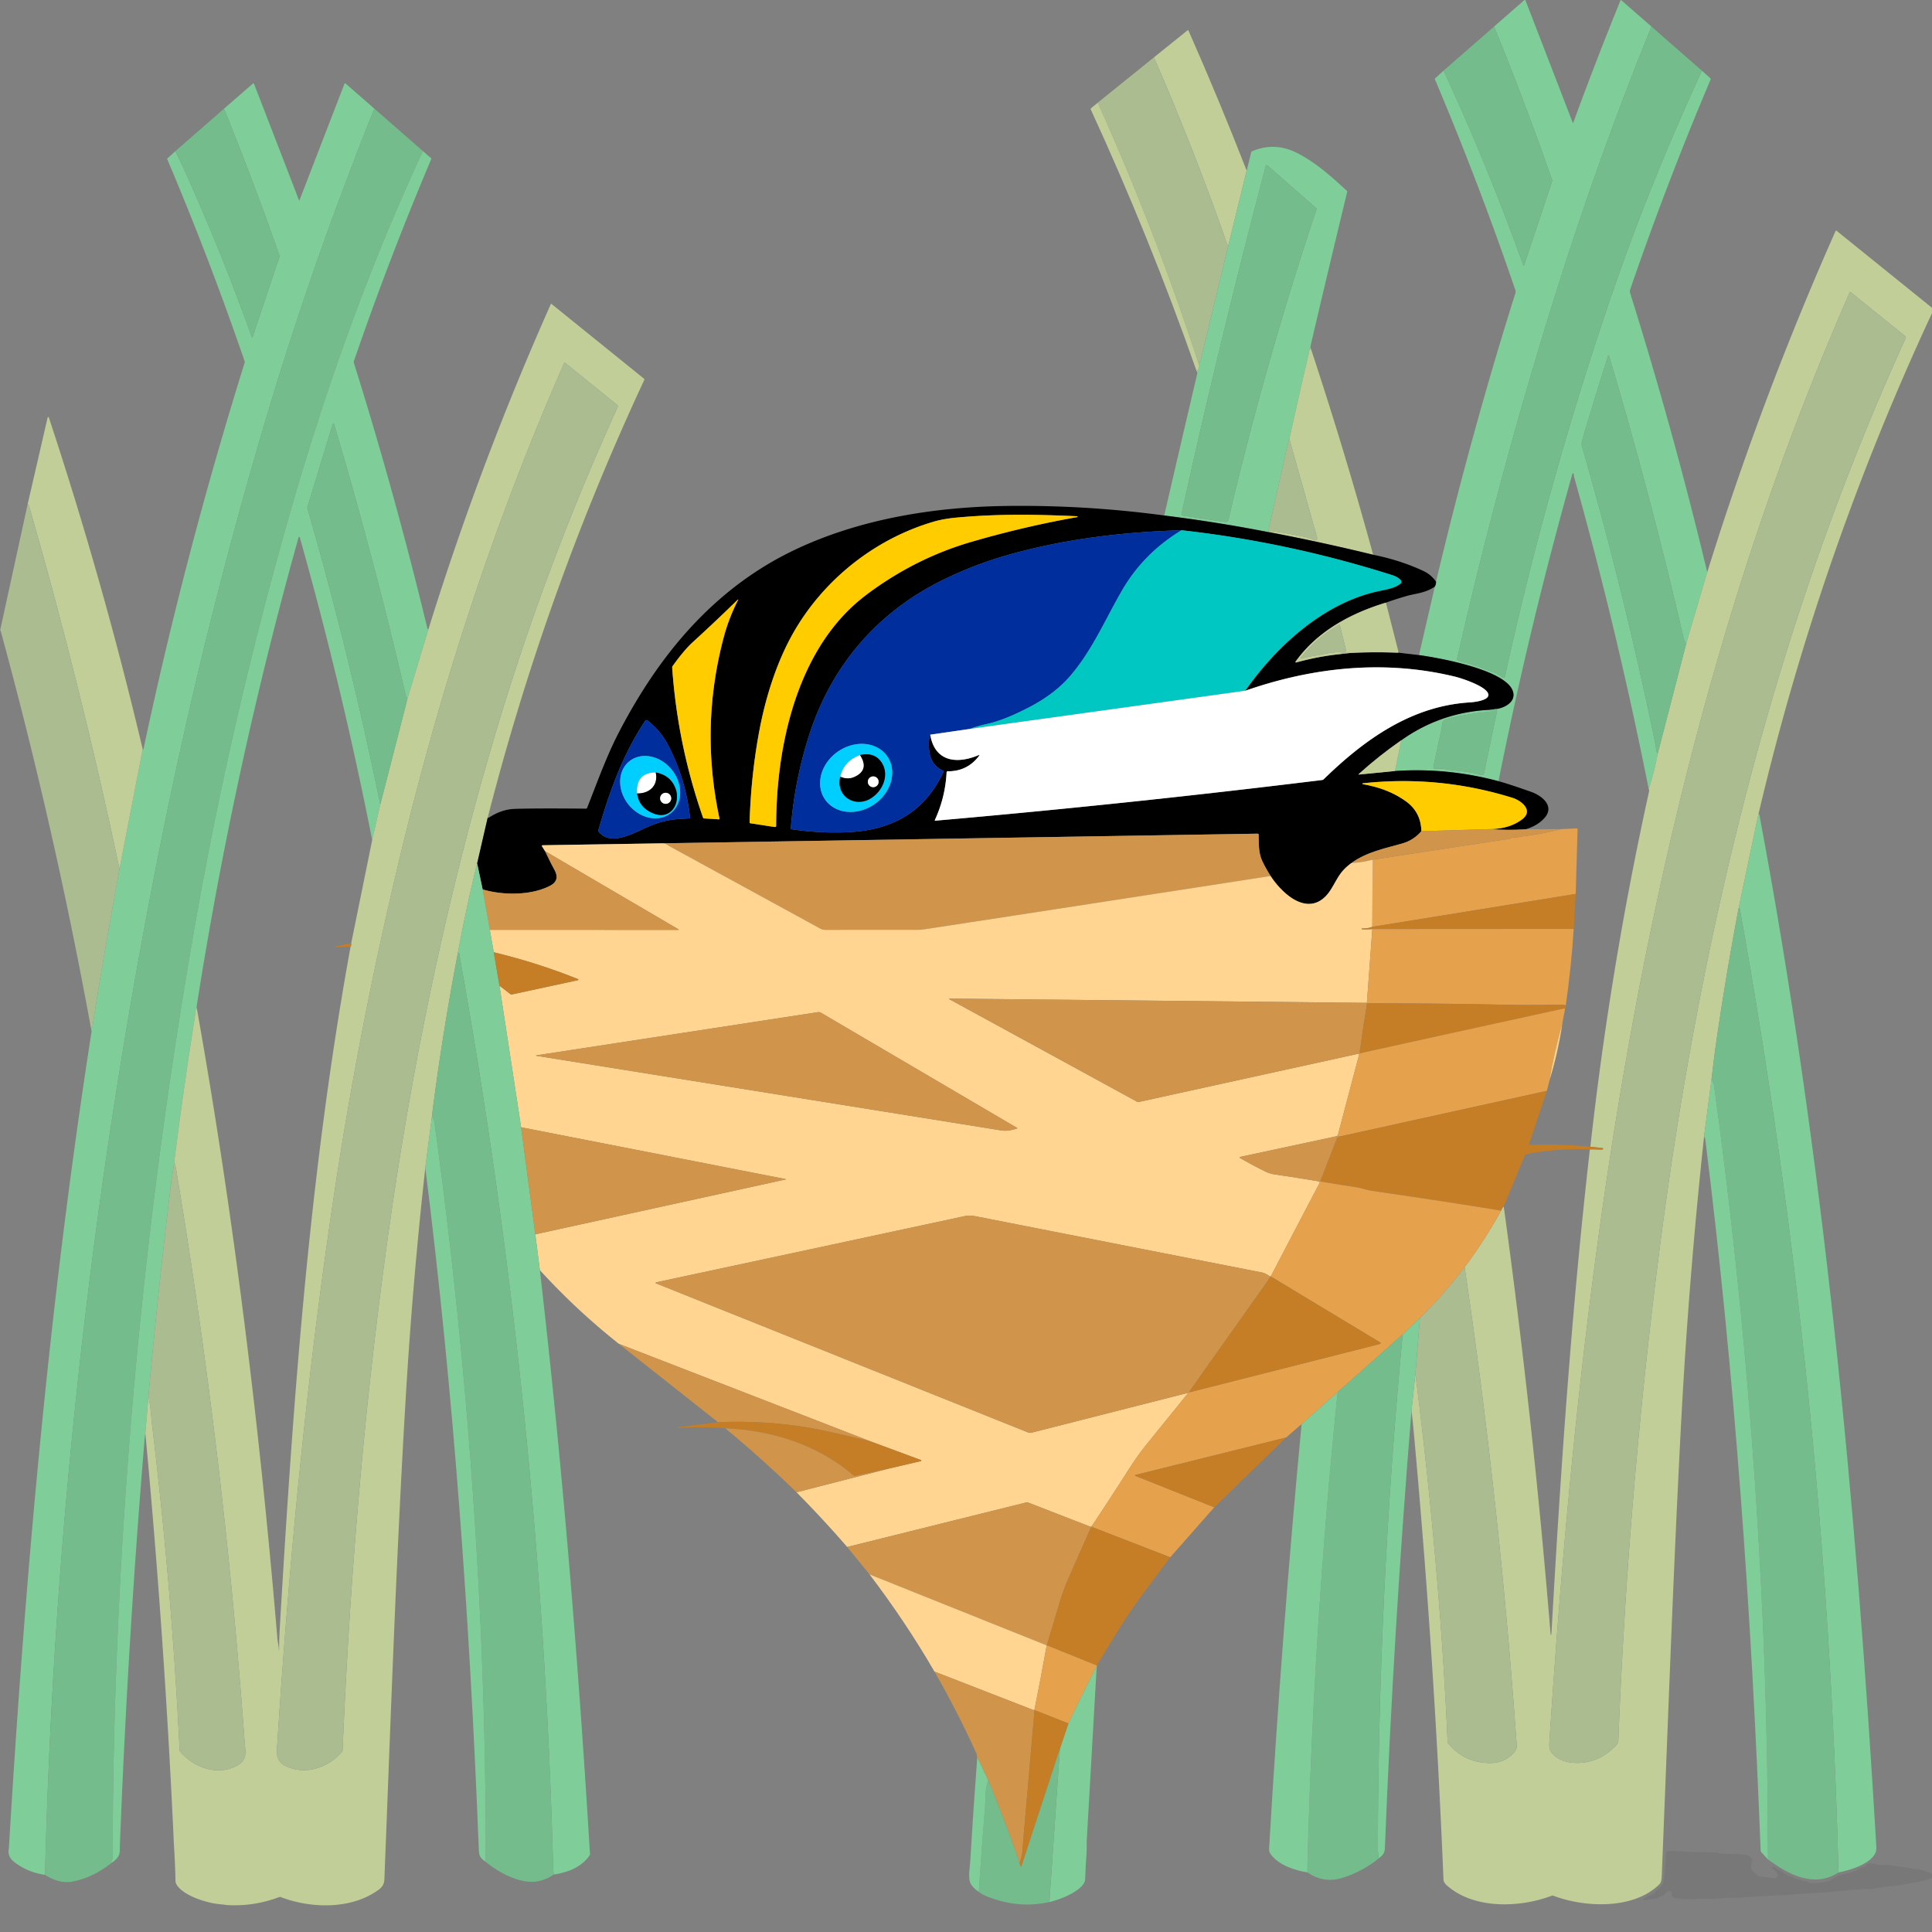 <svg width="500" height="500" xmlns="http://www.w3.org/2000/svg"><rect width="100%" height="100%" fill="#808080" stroke="none"/><g transform="matrix(.412 0 0 .412 -83.076 -.171)"><path fill="#7fcd98" d="M1238.98 17.08q-32.43 80.16-58.46 162.43-36.71 116.04-63.59 234.76-.13.56.39.79 2.48 1.11 5.84 1.93c5.43 1.33 10.89 3.56 16.48 5.71q3.08 1.18 5.82 3.22a.97.97 0 0 0 1.52-.57q26.24-119.7 65.81-236.1 24.4-71.75 57.94-144.39l5.21 4.64q.43.38.21.9-27.57 65.09-50.53 131.94a3.33 3.36 45.3 0 0-.02 2.08q27.2 86.68 48.46 175.43l-13.27 45.01q-1.24-2.09-1.77-4.36-20.57-89.05-46.7-176.77a.27.27 0 0 0-.51-.01q-8.32 26.24-16.19 52.75c-.39 1.33-.62 3.08-.29 4.23q26.85 93.02 46.31 187.86 0 .01.34 2.64.2 1.58.97 2.55-2.02 11.08-5.67 22.33-19.73-99.32-46.88-196.13c-.19-.66-.07-1.28-.21-1.86a.44.45 45.9 0 0-.86-.01q-27.09 96.19-46.4 193.04-32.11-8.62-65.03-6.39l3.89-19.25q24.75-17.69 55.75-19.2.62.55.49.91-.1.27-.69.33-13.86 1.35-26.33 4.34c-4.34 1.04-3.28 4.02-3.97 7.09q-2.6 11.61-4.97 22.98a1.23 1.23 0 0 0 1.41 1.47q2.79-.46 5.35-.02 4.85.85 5.18.87 7.69.61 15.29 2.11c1.11.22 2.36 1.28 3.94.67a.87.88 85.5 0 0 .54-.63l8.27-39.47q.03-.14-.08-.24l-.22-.19q-.18-.14-.06-.34l.24-.43c5.15-.85 11.49-4.34 10.28-10.22-2.95-14.36-48.02-22.07-59.22-23.6l9.93-43.03q.86-1.47.76-3.1 22.12-93.21 49.73-180.79.44-1.37.16-2.19-22.9-67.12-50.53-132.43-.2-.47.17-.81l5.23-4.77q27.77 59.97 50.03 122.21a.28.29 44.1 0 0 .54-.01l17.51-52.47a1.97 1.97 0 0 0 0-1.28q-16.8-48.29-36.38-96.14L1159.06.55a.54.54 0 0 1 .86.21l29.54 76.46q.27.71.54-.01 14.06-38.48 29.5-76.42.21-.52.64-.15z"/><path fill="#74bc8b" d="m1238.98 17.08 31.75 27.78q-33.54 72.64-57.94 144.39-39.57 116.4-65.81 236.1a.97.97 0 0 1-1.52.57q-2.74-2.04-5.82-3.22c-5.59-2.15-11.05-4.38-16.48-5.71q-3.36-.82-5.84-1.93-.52-.23-.39-.79 26.88-118.72 63.59-234.76 26.03-82.27 58.46-162.43zM1140.14 17.1q19.58 47.85 36.38 96.14a1.97 1.97 0 0 1 0 1.28l-17.51 52.47a.28.29 44.1 0 1-.54.01q-22.26-62.24-50.03-122.21z"/><path fill="#c1ce98" d="m984.75 107.61-11.72 47.68Q951.9 94.75 926.5 36.43l21.04-16.92q.45-.36.67.16 19.19 43.46 36.54 87.94z"/><path fill="#acbc91" d="M926.5 36.43q25.4 58.32 46.53 118.86l-17.34 71.98q-.12.48-.59.62-.32.1-.79.19-27.08-83.2-63.09-163.18z"/><path fill="#7fcd98" d="M436.79 68.66q-38.64 96.24-67.27 192.09-39.74 133.02-67.59 272.53-63.75 319.38-72.02 644.83-11.25-1.65-19.54-8.23-4.21-3.35-3.16-8.4c10.26-171.52 25.38-342.9 51.9-512.75q.08-.49-.02-.98l-.3-1.51q.4-.2.67-.45.25-.23.32-.68c5.08-33.36 11.01-66.56 17.11-99.75l14.39-74.34q.28.86.58-.56 26.08-122.56 63.44-242.17.15-.49-.02-.98-22.04-64.24-48.54-126.78-.18-.42.17-.73l4.86-4.4q2.68 5.23 5 10.35 23.83 52.5 43.12 106.63a.19.2 44 0 0 .37-.01l16.82-50.39q.24-.73-.01-1.44-16.25-46.3-34.71-91.85l18.02-15.67q.61-.53.9.22l28.17 72.93a.17.17 0 0 0 .32 0L418.03 53a.41.41 0 0 1 .65-.16z"/><path fill="#c1ce98" d="M891.22 64.9q36.01 79.98 63.09 163.18 1.7 3.04-.96 5.58-29.47-83.93-66.53-164.47-.22-.47.18-.8z"/><path fill="#74bc8b" d="M342.36 68.69q18.46 45.55 34.71 91.85.25.71.01 1.44l-16.82 50.39a.19.2 44 0 1-.37.01q-19.29-54.13-43.12-106.63-2.32-5.12-5-10.35zM436.79 68.66l30.51 26.65c-34.24 73.65-61.44 150.24-83.75 228.26Q346.63 452.69 323.52 585q-39.18 224.25-48.39 451.75-2.82 69.69-2.66 130.7 0 .52-.28.95-.99 1.48-.26 2.06-12.16 9.62-25.05 11.92-8 1.42-16.97-4.27 8.27-325.45 72.02-644.83 27.85-139.51 67.59-272.53 28.63-95.85 67.27-192.09z"/><path fill="#7fcd98" d="M1025.07 219.44q-.28.04-.52.23-.19.15-.27.48-6.63 28.39-12.73 56.03-.09.59-.34.99-.27.43-.38.93l-12.65 56.52q-32.17-6.3-65.23-10.4 10.36-44.93 20.77-89.22.13-.54-.37-1.34 2.66-2.54.96-5.58.47-.09.79-.19.47-.14.59-.62l17.34-71.98 11.72-47.68 2.81-11.45q.13-.52.62-.73 14.13-6.02 28.11 1.03c11.86 5.98 21.73 14.92 31.3 23.76q.37.34.26.83-13.99 57.99-22.99 96.71-.16.68.21 1.68zm-80.58 104.81 26.92 4.06a1.65 1.66 10.9 0 0 1.86-1.26q23.15-98.86 55.35-195.14a.75.76 29.6 0 0-.22-.81l-30.68-26.83a.59.58 28 0 0-.95.29q-28.73 108.81-52.95 218.72a.81.81 0 0 0 .67.97zM467.3 95.31l5 4.4q.37.32.18.77-26.5 62.6-48.57 126.89-.15.44-.01.89 25.91 82.67 46.2 166.89.09.38.46.49.19.05.26-.15l-13.29 44.06q-.07-.58-.48-1.02a1.54 1.63 15.2 0 1-.38-.71q-20.02-86.21-45.19-171.06a.42.42 0 0 0-.81-.01l-15.92 52.07q-.13.41-.01.83 26.48 91.82 45.78 186.11l-5.09 22.35q-18.99-96.15-45.47-190.13a.4.4 0 0 0-.77 0q-40.66 145.37-64.04 294.78-.06.37.16 1.25c-1.1.77-.8 2.2-.96 3.22q-7.45 46.71-13.31 93.44-.31 2.83-.81 5.57-.65 3.64-.89 5.56-8.32 68.01-14.46 135.81l-1.94 23.12q-.3 1.7-.45 3.52-10.58 127.09-15.51 254.54c-.21 2.97.41 6.02-1.51 8.43q-1.47 1.86-3.54 3.24-.73-.58.26-2.06.28-.43.28-.95-.16-61.01 2.66-130.7 9.21-227.5 48.39-451.75 23.11-132.31 60.03-261.43c22.31-78.02 49.51-154.61 83.75-228.26Z"/><path fill="#74bc8b" d="m971.41 328.31-26.92-4.06a.81.81 0 0 1-.67-.97q24.22-109.91 52.95-218.72a.59.58 28 0 1 .95-.29l30.68 26.83a.75.76 29.6 0 1 .22.81q-32.2 96.28-55.35 195.14a1.65 1.66 10.9 0 1-1.86 1.26z"/><path fill="#c1ce98" d="M1416 194.39v1.08q-71.13 152.34-109.65 315.77l-12.65 59.97q-8.19 43.43-14.02 84.04-1.3 9.03-2.94 23.08l-4.67 35.89q-9.73 90.43-14.5 181.28c-4.94 93.93-8.21 187.95-12.04 281.93-.13 3.17-.02 5.17-1.89 6.97-16.36 15.65-46.67 14.24-66.3 6.81q-.47-.18-.94 0c-20.08 7.61-49.01 8.71-66.14-6.67q-.7-.64-1.15-1.38-.7-1.15-.72-1.66-5.85-142.49-18.97-284.5-.48-5.17-1.16-10.27l2.48-23.34q9.83 77.44 15.65 154.61 2.88 38.26 4.57 76.63.02.49.33.87 10.26 12.46 26.72 12.37 8.75-.06 14.45-6.37 2.08-2.3 1.92-4.5-10.56-150.81-32.71-300.6 12.59-16.81 22.85-35.49.48-1.41 1.69-2.77 18.46 134.41 29.23 266.34.51 6.2.86-.01c5.66-100.69 12.6-201.69 24.03-302.09q3.87-.02 7.41.19.31.02.51-.09.23-.13.33-.33.25-.5-.3-.56l-7.65-.85q12.52-112.59 36.88-223.24.16-.75-.23-1.42 3.65-11.25 5.67-22.33l17.84-68.89 13.27-45.01q34.06-109.49 80.6-214.32.22-.49.64-.15zm-52.5-10.19c-126.03 286.95-168.45 600.33-188.63 910.87q-.2 3.11.54 4.74c2.13 4.72 8.5 7.35 13.3 7.81q14.84 1.43 25.88-8.69c1.5-1.37 3.53-3 3.6-4.99q6.13-155.05 25.92-308.93 17.19-133.68 46.63-255.26c26.33-108.75 61.51-215.12 107.96-316.95a1 1.01 32.1 0 0-.27-1.19l-34.19-27.59q-.49-.4-.74.18z"/><path fill="#acbc91" d="M1174.87 1095.07c20.18-310.54 62.6-623.92 188.63-910.87q.25-.58.74-.18l34.19 27.59a1 1.01 32.1 0 1 .27 1.19c-46.45 101.83-81.63 208.2-107.96 316.95q-29.44 121.58-46.63 255.26-19.79 153.88-25.92 308.93c-.07 1.99-2.1 3.62-3.6 4.99q-11.04 10.12-25.88 8.69c-4.8-.46-11.17-3.09-13.3-7.81q-.74-1.63-.54-4.74z"/><path fill="#c1ce98" d="m508 513.98-6.63 28.77q-7 28.46-12.15 56.45-9.13 47.66-15.45 95.81-.43 3.27-.76 6.35l-4.21 32.6q-7.85 70.56-12.12 141.42c-6.13 101.78-9.56 203.75-13.6 305.62q-.16 3.86-3.23 6.17c-17.07 12.84-42.81 12.21-61.89 4.9q-.47-.18-.93 0-15.6 5.91-32.36 5.05-2.98-.37-5.9-.68c-7.56-.79-22.21-5.28-26.29-12.34q-.6-1.03-.62-2.31-.22-11.07-.95-22.08-5.88-129.72-17.97-258.98l1.94-23.12q1.01 4.56 1.44 9.15.75 7.9.75 7.95 12.41 102.21 17.4 205.08a1.56 1.54 23.9 0 0 .35.89c8.43 10.08 23.82 15.64 35.97 8.66 6.56-3.77 4.95-8.74 4.5-14.96q-13.15-180.7-43.02-359.39-.46-2.75-1.23-4.32 5.86-46.73 13.31-93.44c.16-1.02-.14-2.45.96-3.22 23.17 129.96 39.57 264.31 50.57 395.65.18 2.13.92 4.79.92 7.32q0 .02.03.02h.05q.08-.01.08-.08.01-6.47.38-12.92c8.39-143.56 18.67-287.4 44.55-429.07q.57-.92.33-1.85l13.21-64.97 5.09-22.35 17.01-66.21 13.29-44.06q32.45-104.37 76.87-204.16a.18.18 0 0 1 .28-.07l58.22 47.04a.62.63 31.6 0 1 .17.74Q544.4 371.86 508 513.98ZM410.92 754.6c-16.96 113.87-27.89 228.78-35.26 343.65q-.28 4.46.5 6.44 1.28 3.2 4.73 4.96c12.3 6.26 27.18 1.06 35.58-8.83a1.54 1.51 66.6 0 0 .36-.93c4.69-110.43 13.94-220.75 29.55-330.19 14.72-103.18 36.03-205.76 65.64-305.72q31.6-106.7 77.65-207.99a.95.96 31.4 0 0-.27-1.14l-32.62-26.39a.54.53 31.3 0 0-.83.2c-41.38 94.24-73.87 192.19-98.68 292.07Q428.5 636.55 410.92 754.6ZM1025.07 219.44q21.21 64.03 39.12 129.44-31.74-7.74-63.89-13.91-.42-1.01.18-.93 10.45 1.38 20.75 3.61 2.73.59 5.15 1.69 3.38 1.53 2.38-2.04l-17.21-61.12q6.1-27.64 12.73-56.03.08-.33.27-.48.24-.19.52-.23z"/><path fill="#74bc8b" d="m1260.79 404.86-17.84 68.89q-.77-.97-.97-2.55-.34-2.63-.34-2.64-19.46-94.84-46.31-187.86c-.33-1.15-.1-2.9.29-4.23q7.87-26.51 16.19-52.75a.27.27 0 0 1 .51.01q26.13 87.72 46.7 176.77.53 2.27 1.77 4.36z"/><path fill="#acbc91" d="M410.92 754.6q17.58-118.05 46.35-233.87c24.81-99.88 57.3-197.83 98.68-292.07a.54.53 31.3 0 1 .83-.2l32.62 26.39a.95.96 31.4 0 1 .27 1.14q-46.05 101.29-77.65 207.99c-29.61 99.96-50.92 202.54-65.64 305.72-15.61 109.44-24.86 219.76-29.55 330.19a1.54 1.51 66.6 0 1-.36.93c-8.4 9.89-23.28 15.09-35.58 8.83q-3.45-1.76-4.73-4.96-.78-1.98-.5-6.44c7.37-114.87 18.3-229.78 35.26-343.65z"/><path fill="#c1ce98" d="M232.25 262.45q34.06 102.98 59.03 208.57l-14.39 74.34q-.12-.03-.24-.07-.16-.05-.2-.22-24.22-114.51-56.59-226.99c-.15-.52-.44-.71-.82-1.08q6.21-27.11 12.5-54.23.06-.28.23-.35.2-.08.48.03z"/><path fill="#74bc8b" d="m457.53 439.55-17.01 66.21q-19.3-94.29-45.78-186.11-.12-.42.01-.83l15.92-52.07a.42.42 0 0 1 .81.01q25.17 84.85 45.19 171.06a1.54 1.63 15.2 0 0 .38.71q.41.44.48 1.02z"/><path fill="#acbc91" d="m1011.55 276.18 17.21 61.12q1 3.57-2.38 2.04-2.42-1.1-5.15-1.69-10.3-2.23-20.75-3.61-.6-.08-.18.93l-2.12-.35 12.65-56.52q.11-.5.38-.93.25-.4.34-.99zM219.04 317c.38.37.67.56.82 1.08q32.37 112.48 56.59 226.99.04.17.2.22.12.04.24.07c-6.1 33.19-12.03 66.39-17.11 99.75q-.07.45-.32.68-.27.25-.67.45-23.02-125.96-56.7-249.46-.08-.3-.34-.54z"/><path d="M932.95 324.22q33.06 4.1 65.23 10.4l2.12.35q32.15 6.17 63.89 13.91 16.96 3.39 31.56 10.19 4.77 2.22 7.93 6.71.1 1.63-.76 3.1c-5.77 4.08-12.28 4.35-17.69 5.9q-6.6 1.9-13.02 4.18c-22.49 6.82-43.21 18.17-56.76 37.07a.34.34 0 0 0 .37.53q14.1-3.94 28.91-5.4l5.04-.58q15.01-.78 30.04-.15.15 0 .22-.13.06-.12.1-.28l.09.26q.06.14.21.16l12.56 1.47c11.2 1.53 56.27 9.24 59.22 23.6 1.21 5.88-5.13 9.37-10.28 10.22l-4.39.55q-31 1.51-55.75 19.2-14.08 9.78-26.6 21.12-.46.42.15.35l22.56-2.22q32.92-2.23 65.03 6.39 6.48 1.75 20.55 6.72c6.7 2.37 15.25 9.02 8.06 16.7q-4.44 4.74-11.67 6.79-11.08.75-22.59-.1 12.65-.11 20.62-6.26c7.2-5.57-.81-11.71-6.13-13.37q-45.96-14.33-94-9.16a.28.28 0 0 0-.02.56c9.53 1.76 18.01 4.49 26.54 10.41q9.92 6.88 10.18 19.12-4.82 5.66-11.98 7.71c-10.83 3.12-22.36 5.31-31.88 12.24q-4.45 3.22-7.14 7.01c-2.74 3.85-5.28 9.62-8.32 13.06-8.4 9.49-18.72 5.71-26.84-1.78q-4.95-4.56-8.53-10.09-3.08-4.85-5.26-9.46c-2.45-5.18-2.12-11.07-2.27-16.58q-.02-.55-.57-.55l-373.64 6.06-75.59 1.21a.43.43 0 0 0-.36.66l1.93 3.04q4.18 8.68 5.83 11.6 3.86 6.81-2.77 10.21c-12.01 6.15-29.53 6.01-42.25 2.24l-3.46-16.36 6.63-28.77q.12.07.19.16.13.15.29.04 8.12-5.34 16.27-5.64 12.07-.46 44.98-.16.52.01.71-.48c6.25-15.82 12.21-32.5 19.88-47.31 25.38-48.96 59.97-90.69 110.5-114.76 40.8-19.44 87.58-26.96 132.68-27.59q49.97-.69 99.45 5.98zM678.63 459.38q-5.24 27.93-6.12 57.53-.02.57.54.66l15.14 2.32q1 .15 1-.85c.01-46.5 11.25-102.1 46.17-136.05q6.32-6.15 15.48-12.62 28.41-20.09 60.9-29.56 32.92-9.6 66.52-15.58a.27.27 0 0 0-.04-.54c-25.45-1.11-49.31-1.6-75.86.87q-8.22.76-14.49 2.62c-37.21 10.99-69.4 36.84-88.28 70.42-10.29 18.31-17.13 40.32-20.96 60.78zm107.33 2.53c2.88 17.07 16.69 18.59 30.26 12.91q1.01-.43.35.45-7.36 9.74-19.71 9.63a.59.6 2 0 0-.6.57q-.8 15.72-7.36 30.01-.23.5.32.45 121.73-10.63 243-25.56.5-.07.87-.42c25.52-24.88 55.03-46.07 91.76-48.31 2.77-.17 11.42-1.15 11.72-4.49.45-5.16-16.92-10.72-20.75-11.65-44.16-10.77-89.11-6.14-131.99 8.82 19.73-28.21 49.48-55.25 83.69-62.56 5.29-1.13 10.49-1.96 13.82-4.77a1.54 1.55 47.2 0 0 .09-2.27q-2.02-2.01-5.13-2.99-65.29-20.73-132.45-28.24c-36.77 1.07-73.71 5.49-109.07 15.52q-21.23 6.02-40.98 15.76c-41.19 20.3-69.81 53.72-83.82 97.16q-9.26 28.73-11.6 58.83-.03.47.43.54 17.49 2.61 34.96 1.89c27.5-1.14 48.48-12.1 60.55-38q.2-.43-.24-.62-7.94-3.55-8.81-13.09-.55-6.12.69-9.57zm-129.78-60.95c2.18-8.25 5.28-16.27 9.14-23.76a.13.13 0 0 0-.21-.15q-14.13 13.82-28.31 26.75-5.5 5.03-12.66 15.03a1.42 1.43 60.8 0 0-.26.91q3.36 48.45 19.39 94.31.15.43.6.45l9.26.59q.57.04.45-.52-12.27-57.34 2.6-113.61zm-37.21 115.31c6.45-1.56 10.38-1.29 15.66-1.83q.53-.05.47-.57-2.59-22.94-12.75-43.42c-3.63-7.33-7.66-12.36-13.76-17.32q-1.04-.85-1.79.27c-13.94 20.86-22.36 44.45-29.32 68.57q-.13.44.16.8c7.79 9.94 23.26.17 32.06-3.46q4.77-1.96 9.27-3.04z"/><path fill="#fc0" d="M678.63 459.38c3.83-20.46 10.67-42.47 20.96-60.78 18.88-33.58 51.07-59.43 88.28-70.42q6.27-1.86 14.49-2.62c26.55-2.47 50.41-1.98 75.86-.87a.27.27 0 0 1 .04.54q-33.6 5.98-66.52 15.58-32.49 9.47-60.9 29.56-9.16 6.47-15.48 12.62c-34.92 33.95-46.16 89.55-46.17 136.05q0 1-1 .85l-15.14-2.32q-.56-.09-.54-.66.88-29.6 6.12-57.53z"/><path fill="#002f9d" d="M943.85 333.49q-23.77 14.4-37.25 37.57c-10.63 18.28-18.64 37.52-32.52 53.76q-9.83 11.5-26.03 19.89-15.32 7.93-25.81 10.31-7.62 1.73-11.23 3.25l-25.05 3.64q-1.24 3.45-.69 9.57.87 9.54 8.81 13.09.44.19.24.62c-12.07 25.9-33.05 36.86-60.55 38q-17.47.72-34.96-1.89-.46-.07-.43-.54 2.34-30.1 11.6-58.83c14.01-43.44 42.63-76.86 83.82-97.16q19.75-9.74 40.98-15.76c35.36-10.03 72.3-14.45 109.07-15.52zM758.943 475.454a20.12 23.78 55.1 0 0-31.015-2.895 20.12 23.78 55.1 0 0-7.991 30.107 20.12 23.78 55.1 0 0 31.015 2.896 20.12 23.78 55.1 0 0 7.991-30.108z"/><path fill="#00c7c1" d="M943.85 333.49q67.16 7.51 132.45 28.24 3.11.98 5.13 2.99a1.54 1.55 47.2 0 1-.09 2.27c-3.33 2.81-8.53 3.64-13.82 4.77-34.21 7.31-63.96 34.35-83.69 62.56l-172.82 23.95q3.61-1.52 11.23-3.25 10.49-2.38 25.81-10.31 16.2-8.39 26.03-19.89c13.88-16.24 21.89-35.48 32.52-53.76q13.48-23.17 37.25-37.57z"/><path fill="#fc0" d="M665.32 377.2c-3.86 7.49-6.96 15.51-9.14 23.76q-14.87 56.27-2.6 113.61.12.56-.45.52l-9.26-.59q-.45-.02-.6-.45-16.03-45.86-19.39-94.31a1.42 1.43 60.8 0 1 .26-.91q7.16-10 12.66-15.03 14.18-12.93 28.31-26.75a.13.13 0 0 1 .21.15z"/><path fill="#c1ce98" d="m1072.21 378.96 7.92 31.06q-.04.16-.1.28-.07.13-.22.13-15.03-.63-30.04.15l-2.73-.06a.43.43 0 0 1-.33-.7l.26-.34q.26-.34.16-.75l-3.89-15.58a.38.38 0 0 0-.55-.24q-13.89 8.03-23.87 20.62a.36.36 0 0 0 .4.57c4.23-1.39 8.79-1.68 13-2.67q5.69-1.33 11.54-1.39.42-.01.6.36l.37.76q-14.81 1.46-28.91 5.4a.34.34 0 0 1-.37-.53c13.55-18.9 34.27-30.25 56.76-37.07z"/><path fill="#acbc91" d="m1049.77 410.58-5.04.58-.37-.76q-.18-.37-.6-.36-5.85.06-11.54 1.39c-4.21.99-8.77 1.28-13 2.67a.36.36 0 0 1-.4-.57q9.98-12.59 23.87-20.62a.38.38 0 0 1 .55.24l3.89 15.58q.1.41-.16.75l-.26.34a.43.43 0 0 0 .33.7z"/><path fill="#fff" d="m785.96 461.91 25.05-3.64 172.82-23.95c42.88-14.96 87.83-19.59 131.99-8.82 3.83.93 21.2 6.49 20.75 11.65-.3 3.34-8.95 4.32-11.72 4.49-36.73 2.24-66.24 23.43-91.76 48.31q-.37.35-.87.42-121.27 14.93-243 25.56-.55.05-.32-.45 6.56-14.29 7.36-30.01a.59.6 2 0 1 .6-.57q12.35.11 19.71-9.63.66-.88-.35-.45c-13.57 5.68-27.38 4.16-30.26-12.91z"/><path fill="#74bc8b" d="m1141.93 445.73-.24.43q-.12.2.06.34l.22.19q.11.1.08.24l-8.27 39.47a.87.88 85.5 0 1-.54.63c-1.58.61-2.83-.45-3.94-.67q-7.6-1.5-15.29-2.11-.33-.02-5.18-.87-2.56-.44-5.35.02a1.23 1.23 0 0 1-1.41-1.47q2.37-11.37 4.97-22.98c.69-3.07-.37-6.05 3.97-7.09q12.47-2.99 26.33-4.34.59-.06.69-.33.13-.36-.49-.91z"/><path fill="#002f9d" d="M634.63 514.44c-5.28.54-9.21.27-15.66 1.83q-4.5 1.08-9.27 3.04c-8.8 3.63-24.27 13.4-32.06 3.46q-.29-.36-.16-.8c6.96-24.12 15.38-47.71 29.32-68.57q.75-1.12 1.79-.27c6.1 4.96 10.13 9.99 13.76 17.32q10.16 20.48 12.75 43.42.06.52-.47.57zm-11.582-3.275a20.85 17.43 51.4 0 0 .614-27.17 20.85 17.43 51.4 0 0-26.63-5.42 20.85 17.43 51.4 0 0-.614 27.17 20.85 17.43 51.4 0 0 26.63 5.42z"/><path fill="#c1ce98" d="m1081.79 465.48-3.89 19.25-22.56 2.22q-.61.07-.15-.35 12.52-11.34 26.6-21.12z"/><path fill="#00ceff" d="M758.943 475.454a20.12 23.78 55.1 0 1-7.991 30.108 20.12 23.78 55.1 0 1-31.015-2.896 20.12 23.78 55.1 0 1 7.991-30.107 20.12 23.78 55.1 0 1 31.015 2.895zm-17.153-.764q-9.87 3.71-12.34 13.49-1.46 6.32 1.73 10.88c3.67 5.23 10.75 6.38 16.32 3.51 8.67-4.48 13.68-16.07 7.17-24.24q-4.38-5.49-12.88-3.64z"/><path d="M729.45 488.18q4.52 2.12 8.78.24 9.63-4.27 3.56-13.73 8.5-1.85 12.88 3.64c6.51 8.17 1.5 19.76-7.17 24.24-5.57 2.87-12.65 1.72-16.32-3.51q-3.19-4.56-1.73-10.88zm24.09 3.32a3.38 3.38 0 0 0-3.38-3.38 3.38 3.38 0 0 0-3.38 3.38 3.38 3.38 0 0 0 3.38 3.38 3.38 3.38 0 0 0 3.38-3.38z"/><path fill="#fff" d="M741.79 474.69q6.07 9.46-3.56 13.73-4.26 1.88-8.78-.24 2.47-9.78 12.34-13.49z"/><path fill="#00ceff" d="M623.048 511.165a20.85 17.43 51.4 0 1-26.63-5.42 20.85 17.43 51.4 0 1 .614-27.17 20.85 17.43 51.4 0 1 26.63 5.42 20.85 17.43 51.4 0 1-.614 27.17zM601.83 498.83q1.21 9.08 10.51 12.65c10.74 4.12 17.09-6.57 13.61-15.86q-3.07-8.19-12.41-10-12.57.2-11.71 13.21z"/><path fill="#fff" d="M613.54 485.62c1.78 8.26-3.92 13.33-11.71 13.21q-.86-13.01 11.71-13.21z"/><path d="M613.54 485.62q9.34 1.81 12.41 10c3.48 9.29-2.87 19.98-13.61 15.86q-9.3-3.57-10.51-12.65c7.79.12 13.49-4.95 11.71-13.21zm9.71 16.26a3.47 3.47 0 0 0-3.47-3.47 3.47 3.47 0 0 0-3.47 3.47 3.47 3.47 0 0 0 3.47 3.47 3.47 3.47 0 0 0 3.47-3.47z"/><circle fill="#fff" cx="750.16" cy="491.5" r="3.38"/><path fill="#fc0" d="m1137.28 521.23-42.81 1.3q-.26-12.24-10.18-19.12c-8.53-5.92-17.01-8.65-26.54-10.41a.28.28 0 0 1 .02-.56q48.04-5.17 94 9.16c5.32 1.66 13.33 7.8 6.13 13.37q-7.97 6.15-20.62 6.26z"/><circle fill="#fff" cx="619.78" cy="501.88" r="3.47"/><path fill="#7fcd98" d="M1306.35 511.24q.41.73.56 1.51c40.11 213.89 60.68 431.05 73.38 648.11.57 9.63-17.21 14.51-23.8 15.75q-7.83-305.14-62.04-605.61-.1-.56-.46-.12l-.29.33z"/><path fill="#e5a14c" d="m1191.44 561.93-127.84 20.69.35-42.2 85.48-13.06q.49-.07.93-.29 1.09-.54 2.3-.58 2.19-.09 3.15-.3 1.52-.34 3.8-.61 9.71-1.18 22.9-4.37l9.57-.42a.49.49 0 0 1 .52.51z"/><path fill="#d0944a" d="M1137.28 521.23q11.51.85 22.59.1l22.64-.12q-13.19 3.19-22.9 4.37-2.28.27-3.8.61-.96.21-3.15.3-1.21.04-2.3.58-.44.22-.93.29l-85.48 13.06q-6.65 1.76-13.34 2.06c9.52-6.93 21.05-9.12 31.88-12.24q7.16-2.05 11.98-7.71zM999.78 550.68Q892 567.36 784.72 583.8q-4.53.7-6.22.7-29.25-.01-58.34.02-1.81 0-3.4-.87-46.68-25.54-94.08-51.4c-1.42-.78-2.66-2.01-4.64-2.1l373.64-6.06q.55 0 .57.55c.15 5.51-.18 11.4 2.27 16.58q2.18 4.61 5.26 9.46z"/><path fill="#ffd591" d="M618.04 530.15c1.98.09 3.22 1.32 4.64 2.1q47.4 25.86 94.08 51.4 1.59.87 3.4.87 29.09-.03 58.34-.02 1.69 0 6.22-.7Q892 567.36 999.78 550.68q3.58 5.53 8.53 10.09c8.12 7.49 18.44 11.27 26.84 1.78 3.04-3.44 5.58-9.21 8.32-13.06q2.69-3.79 7.14-7.01 6.69-.3 13.34-2.06l-.35 42.2q-2.9 1.14-6.37 1a.25.25 0 0 0-.04.49q.63.09 1.56.09 2.32.01 4.92-.19l-3.42 46.36-261.86-2.68q-1.1-.01-.14.52l117.56 64.2q.62.33 1.3.18l137.43-30.19h.45q.51 0 .38.5l-13.28 50.26a1.21 1.21 0 0 1-.57.74l-.5.28-60.38 12.95a.35.35 0 0 0-.1.64q7.62 4.41 15.65 8.41 2.93 1.47 6.33 1.97 13.94 2.06 27.77 4.38l.18.24q.27.36.06.75-15.22 29.08-30.4 58.18-.17.33-.41.39-.27.06-.63-.03-2.64-1.92-4.84-2.35-89.38-17.51-178.74-35.09c-2.66-.52-4.91-.93-7.66-.34q-97.12 20.88-194.08 41.65a.32.33 50.3 0 0-.06.62l233.8 93.69a3.23 3.26 49 0 0 2.03.13l98.59-25.1q-13.29 16.44-25.96 32.07-5.59 6.9-10.45 14.47-15.13 23.59-24.22 37.17-.43.64-1.22.34l-38.39-14.92a3.31 3.3 48.8 0 0-1.96-.13L733.8 972.16q-14.93-17.29-31.84-34.37l57.27-14.7 20.89-4.88a.35.34 48.5 0 0 .04-.66l-31.79-11.77-157.92-61.19q-26.77-21.22-49.69-46.33l-2.85-22.5 157.37-34.5a.09.09 0 0 0 0-.17l-166.3-32.57-13.6-88.95 6.82 5.27q.45.35 1.01.23l41.46-8.95a.35.35 0 0 0 .06-.66q-25.82-10.38-52.94-16.86l-2.47-14.11 118.24.03q.86 0 .12-.43l-83.66-49.03-1.93-3.04a.43.43 0 0 1 .36-.66zm97.48 106.05-176.99 27.14a.14.14 0 0 0 0 .28q146.03 23.41 291.97 46.86 4.51.73 10.05-1.25.32-.11.03-.28l-123.3-72.41q-.82-.48-1.76-.34z"/><path fill="#d0944a" d="m544.02 535.06 83.66 49.03q.74.43-.12.43l-118.24-.03-4.49-25.38c12.72 3.77 30.24 3.91 42.25-2.24q6.63-3.4 2.77-10.21-1.65-2.92-5.83-11.6z"/><path fill="#7fcd98" d="m501.37 542.75 3.46 16.36 4.49 25.38 2.47 14.11 3.59 20.97 13.6 88.95 8.93 67.24 2.85 22.5c13.93 120.48 23.84 241.17 31.2 362.23l.33 4.94q-6.59 10.11-22.86 12.48-.28-2.74-.37-6.15-7.81-288.13-59.06-572.72a.23.23 0 0 0-.46.01q-.01.11-.32.15 5.15-27.99 12.15-56.45z"/><path fill="#c57e26" d="m1191.44 561.93-1.28 22-126.49.08q-2.6.2-4.92.19-.93 0-1.56-.09a.25.25 0 0 1 .04-.49q3.47.14 6.37-1z"/><path fill="#74bc8b" d="M1356.49 1176.61c-15.22 9.86-31.19 1.43-44.25-8.14q-.28-13.72-.2-27.47.01-1.76 0-3.5-.45-59.53-3.11-119.01-7.49-168.2-30.43-334.99-.36-2.65-1.76-5.17 1.64-14.05 2.94-23.08 5.83-40.61 14.02-84.04l.29-.33q.36-.44.46.12 54.21 300.47 62.04 605.61z"/><path fill="#e5a14c" d="M1190.16 583.93q-1.46 23.65-4.98 48.03-1.62-.45-2.18-.44-21.75.41-43.5-.11c-26.35-.64-52.71-.63-79.11-.87q-.47-.62-.14-.17l3.42-46.36z"/><path fill="#c57e26" d="M422.22 593.08q.24.93-.33 1.85l-9.64.37a.16.15 11.4 0 1-.15-.22q.11-.21.28-.15 4.89-1.08 9.84-1.85zM511.79 598.6q27.12 6.48 52.94 16.86a.35.35 0 0 1-.06.66l-41.46 8.95q-.56.12-1.01-.23l-6.82-5.27z"/><path fill="#74bc8b" d="M549.43 1177.91q-5.06 3.61-11.1 4.4c-10.65 1.39-23.99-6-31.9-12.58q-.01-1.81.14-3.33.22-2.26.22-3.32-.05-73.46-3.52-146.83-7.34-155.39-28.56-309.5-.37-2.68-1.7-5.39.33-3.08.76-6.35 6.32-48.15 15.45-95.81.31-.04.32-.15a.23.23 0 0 1 .46-.01q51.25 284.59 59.06 572.72.09 3.41.37 6.15z"/><path fill="#d0944a" d="M1060.25 630.37q-.33-.45.14.17-2.52 15.06-4.57 30.22-.21 1.58.62 1.29l-1.9.35-137.43 30.19q-.68.15-1.3-.18l-117.56-64.2q-.96-.53.14-.52z"/><path fill="#c57e26" d="M1060.39 630.54c26.4.24 52.76.23 79.11.87q21.75.52 43.5.11.56-.01 2.18.44.05 1.34-.45 2.29-.13-.19-.3-.29-.15-.09-.38-.04-61.92 13.53-123.82 27.18-3.04.66-3.79.95-.83.29-.62-1.29 2.05-15.16 4.57-30.22z"/><path fill="#e5a14c" d="m1184.73 634.25-1.68 8.9q-5.01 17.85-8.16 36.08l-1.58 6.4-129.83 28.62-2.46-.07.5-.28a1.21 1.21 0 0 0 .57-.74l13.28-50.26q.13-.5-.38-.5h-.45l1.9-.35q.75-.29 3.79-.95 61.9-13.65 123.82-27.18.23-.05.38.04.17.1.3.29z"/><path fill="#d0944a" d="m538.53 663.34 176.99-27.14q.94-.14 1.76.34l123.3 72.41q.29.17-.03.28-5.54 1.98-10.05 1.25-145.94-23.45-291.97-46.86a.14.14 0 0 1 0-.28z"/><path fill="#ffd591" d="M1183.05 643.15q-2.67 18.33-8.16 36.08 3.15-18.23 8.16-36.08z"/><path fill="#7fcd98" d="M1276.74 678.33q1.4 2.52 1.76 5.17 22.94 166.79 30.43 334.99 2.66 59.48 3.11 119.01.01 1.74 0 3.5-.08 13.75.2 27.47l-4.26-4.59q-.35-.38-.37-.9c-5.8-149.38-16.27-298.62-34.81-446.99q-.08-.68-.73-1.77z"/><path fill="#c57e26" d="m1173.31 685.63-11.16 33.34q-.22.66.47.63 19.01-.67 38.01 1.14l7.65.85q.55.06.3.56-.1.2-.33.33-.2.11-.51.09-3.54-.21-7.41-.19-20.04-.8-40.08 3.05-.51.1-.71.58l-13.33 32.13q-1.21 1.36-1.69 2.77-26.78-4.52-81.51-12.52-1.27-.18-5.33-1.29-2.73-.73-5.37-1.12-10.63-1.57-21.43-3.46l10.47-26.99q.19-.5.68-.7l1.45-.58z"/><path fill="#7fcd98" d="M473.01 701.36q1.33 2.71 1.7 5.39 21.22 154.11 28.56 309.5 3.47 73.37 3.52 146.83 0 1.06-.22 3.32-.15 1.52-.14 3.33c-4.23-2.69-3.92-4.99-4.13-10.31-5.64-142.2-15.77-284.22-33.5-425.46z"/><path fill="#d0944a" d="m528.98 708.52 166.3 32.57a.09.09 0 0 1 0 .17l-157.37 34.5zM1041.02 714.18l2.46.07-1.45.58q-.49.2-.68.7l-10.47 26.99q.43-.31-.59.01-13.83-2.32-27.77-4.38-3.4-.5-6.33-1.97-8.03-4-15.65-8.41a.35.35 0 0 1 .1-.64z"/><path fill="#acbc91" d="M311.04 730.67q.77 1.57 1.23 4.32 29.87 178.69 43.02 359.39c.45 6.22 2.06 11.19-4.5 14.96-12.15 6.98-27.54 1.42-35.97-8.66a1.56 1.54 23.9 0 1-.35-.89q-4.99-102.87-17.4-205.08 0-.05-.75-7.95-.43-4.59-1.44-9.15 6.14-67.8 14.46-135.81.24-1.92.89-5.56.5-2.74.81-5.57z"/><path fill="#e5a14c" d="M1030.29 742.53q1.02-.32.59-.01 10.8 1.89 21.43 3.46 2.64.39 5.37 1.12 4.06 1.11 5.33 1.29 54.73 8 81.51 12.52-10.26 18.68-22.85 35.49-13.55 17.66-28.12 32.05l-10.82 10.14-40.32 35.83-23.18 20.55-9.74 8.43-94.3 23.43q-1.24.3-.05.77l49.25 19.64-27.67 31.4-48.44-18.78q.48-.65-2-.54.79.3 1.22-.34 9.09-13.58 24.22-37.17 4.86-7.57 10.45-14.47 12.67-15.63 25.96-32.07-2.14.46 1.34-.45l118.98-30.19a.52.52 0 0 0 .14-.95l-68.21-41.15-1.29-.47q.36.09.63.03.24-.06.41-.39 15.18-29.1 30.4-58.18.21-.39-.06-.75z"/><path fill="#d0944a" d="m999.09 802.06 1.29.47q-.95-.12-1.61 1.05-.84 1.49-.91 1.59-24.45 34.46-48.83 68.97-.23.33.05.61.21.21.39.07-3.48.91-1.34.45l-98.59 25.1a3.23 3.26 49 0 1-2.03-.13l-233.8-93.69a.32.33 50.3 0 1 .06-.62q96.96-20.77 194.08-41.65c2.75-.59 5-.18 7.66.34q89.36 17.58 178.74 35.09 2.2.43 4.84 2.35z"/><path fill="#acbc91" d="M1121.67 796.4q22.15 149.79 32.71 300.6.16 2.2-1.92 4.5-5.7 6.31-14.45 6.37-16.46.09-26.72-12.37-.31-.38-.33-.87-1.69-38.37-4.57-76.63-5.82-77.17-15.65-154.61l2.81-34.94q14.57-14.39 28.12-32.05z"/><path fill="#c57e26" d="m1000.38 802.53 68.21 41.15a.52.52 0 0 1-.14.95l-118.98 30.19q-.18.14-.39-.07-.28-.28-.05-.61 24.38-34.51 48.83-68.97.07-.1.91-1.59.66-1.17 1.61-1.05z"/><path fill="#7fcd98" d="m1093.55 828.45-2.81 34.94-2.48 23.34q-11.21 137.23-16.72 274.86c-.12 3.09-1.64 4.4-3.88 6.19q-.16-1.67-.33-3.18-.2-1.69-.2-3.2.31-161.25 15.6-322.81z"/><path fill="#74bc8b" d="M1082.73 838.59q-15.29 161.56-15.6 322.81 0 1.51.2 3.2.17 1.51.33 3.18-9.7 7.91-21.91 11.97-12.32 4.1-22.86-3.19-.02-2.53.05-5.06 3.83-147.81 18.76-294.92c.08-.79.51-1.37.71-2.16z"/><path fill="#d0944a" d="m590.45 844.59 157.92 61.19q-23.39-5.55-30.62-7.03-31.35-6.4-65.09-4.96z"/><path fill="#7fcd98" d="M1042.41 874.42c-.2.79-.63 1.37-.71 2.16q-14.93 147.11-18.76 294.92-.07 2.53-.05 5.06c-8.03-1.29-17.76-4.44-22.82-11.12-1.57-2.06-1.28-3.2-1.14-5.55q7.8-132.61 20.3-264.92z"/><path fill="#c57e26" d="m748.37 905.78 31.79 11.77a.35.34 48.5 0 1-.04.66l-20.89 4.88-20.49 4.41q-.5.11-.88-.22c-22.65-19.35-51.1-28.4-80.65-29.67q-14.06-1.12-28.93-.23-.26.02-.48-.12-.18-.11-.28-.12a.1.1 0 0 1 0-.2l25.14-3.15q33.74-1.44 65.09 4.96 7.23 1.48 30.62 7.03z"/><path fill="#d0944a" d="m759.23 923.09-57.27 14.7q-20.95-20.47-44.75-40.18c29.55 1.27 58 10.32 80.65 29.67q.38.33.88.22z"/><path fill="#c57e26" d="m1009.49 903.4-45.1 43.84-49.25-19.64q-1.19-.47.05-.77z"/><path fill="#d0944a" d="M886.28 959.32q2.48-.11 2 .54l-1.2.13q-.42.05-.51.47-.12.54-.31.96-6.87 15.44-13.65 30.9-3.1 7.06-5.36 14.71-3.96 13.41-8.09 26.88-.01.02-.03.05l-111.3-44.6-14.03-17.2 112.13-27.89a3.31 3.3 48.8 0 1 1.96.13z"/><path fill="#c57e26" d="m888.28 959.86 48.44 18.78q-9.67 12.76-19.16 25.69c-9.85 13.43-18.27 28.01-27 42.27l-31.4-12.69q4.13-13.47 8.09-26.88 2.26-7.65 5.36-14.71 6.78-15.46 13.65-30.9.19-.42.31-.96.09-.42.51-.47z"/><path fill="#ffd591" d="m747.83 989.36 111.3 44.6q-3.64 20.27-7.66 40.3-.06.28-.22.34-.19.05-.5-.03l-62.1-24.13q-18.26-31.42-40.82-61.08z"/><path fill="#e5a14c" d="M859.13 1033.96q.02-.03.03-.05l31.4 12.69q.21.42-.05 1.19-.77.6-.89.83-8.82 17.43-16.87 34.39l-20.49-8.08-1.51-.36q.31.08.5.03.16-.06.22-.34 4.02-20.03 7.66-40.3z"/><path fill="#7fcd98" d="m890.51 1047.79-6.22 108.6-.07 7.37q-.69 8.82-.93 17c-.21 7.02-16.28 13.16-22.47 14.42l6.61-96.32 5.32-15.85q8.05-16.96 16.87-34.39.12-.23.89-.83z"/><path fill="#d0944a" d="m788.65 1050.44 62.1 24.13 1.51.36q-.4-.12-.79.01-.38.14-.32.54.03.2.09.4.11.43.09.75-3.49 39.84-6.93 79.69c-.46 5.22-.21 9.24-2.32 14.3q-9.12-26.52-19.72-51.93l-6.86-14.47q-.04-.37-.24-1.4-.13-.69-.43-1.34-11.82-26.05-26.18-51.04z"/><path fill="#c57e26" d="m852.26 1074.93 20.49 8.08-5.32 15.85-24.14 73.8a.36.36 0 0 1-.69-.02l-.52-2.02c2.11-5.06 1.86-9.08 2.32-14.3q3.44-39.85 6.93-79.69.02-.32-.09-.75-.06-.2-.09-.4-.06-.4.32-.54.39-.13.79-.01z"/><path fill="#74bc8b" d="m867.43 1098.86-6.61 96.32q-19.06 4.31-38.55-3.25-3.6-1.4-5.78-3.14 1.85-28.45 4.12-56.38 0-.05.17-5.32.14-4.25 1.58-8.4 10.6 25.41 19.72 51.93l.52 2.02a.36.36 0 0 0 .69.02z"/><path fill="#7fcd98" d="m815.5 1104.22 6.86 14.47q-1.44 4.15-1.58 8.4-.17 5.27-.17 5.32-2.27 27.93-4.12 56.38-3-1.91-4.75-4.49c-2.36-3.47-.92-9.95-.63-14.93q1.88-31.99 4.39-65.15z"/><path fill-opacity=".059" d="M1352.69 1180.78q1.21-.74 2.4-1.5 1.17-.76 2.57-1.06 4.54-.96 8.99-2.33.99-.31 2.93-1.56 1.57-1.01 3.46-1.36.45-.08.69-.48c1.57-2.62 4.51-1.36 6.76-.82q1.31.31 3.03.23 3.66-.17 7.26.41 5.39.85 5.5.86 5.26.65 10.5 1.51 4.38.72 8.32 2.79a1.44 1.45 47.4 0 1-.11 2.61q-3.38 1.44-7.27 2.19-6.77 1.3-13.57 2.44-1.14.19-7.35.81c-3.36.33-6.57 1.33-9.77 1.45q-12.59.48-25.11 1.83c-6.18.66-12.91.74-19.77 1.33q-8.74.76-28.61 1.63-.05 0-7.57.55c-3.46.25-7.06.06-10.29.29q-3.74.27-7.48.5c-3.5.21-7.88-.21-11.82.15-4.67.44-8.18-.01-12.46-.48a2.36 2.36 0 0 1-2.09-2.18q-.08-1.18-.76-2.15-.32-.47-.87-.31c-2.63.77-3 3.49-6.16 3.75q-.3.03-.41.31-.08.2-.17.39-.09.16-.28.19l-8.95 1.2q-.95.12-.22-.5 2.3-1.95 5.16-2.93 1.05-.35 1.55-.89.44-.49.78-1.05.26-.43.68-.7 2.03-1.29 3.39-3.19 1.12-1.55 1.37-4.22.77-8.15 1.35-16.22a1.16 1.18 89.7 0 1 1.08-1.08c5.22-.38 10.86.53 15.19.55q9.33.04 16.19.44.29.02.52.32.29.38.77.37 9.78-.08 16.32.7 2.76.33 4 2.97a1.1 1.11 44 0 1 .01.91c-2.12 4.88.32 6.89 3.99 9.45q.31.21.68.26l9.17 1.09a1.86 1.86 0 0 0 1.98-2.46q-.82-2.35-3.25-3.55a.63.63 0 0 1 .39-1.18q1.59.27 2.75 1.62.3.34.74.39c1.93.21 3.04 1.86 4.37 2.52q1.25.63 2.56 1.22.45.21.93.19.71-.03 1.08.55.28.44.78.57l4.62 1.21q.43.11.72.44.54.63 1.84.31 1.02-.24 1.5.58.23.4.68.43 5.5.35 10.92-.74 1.98-.41 3.87-1.57z"/></g></svg>